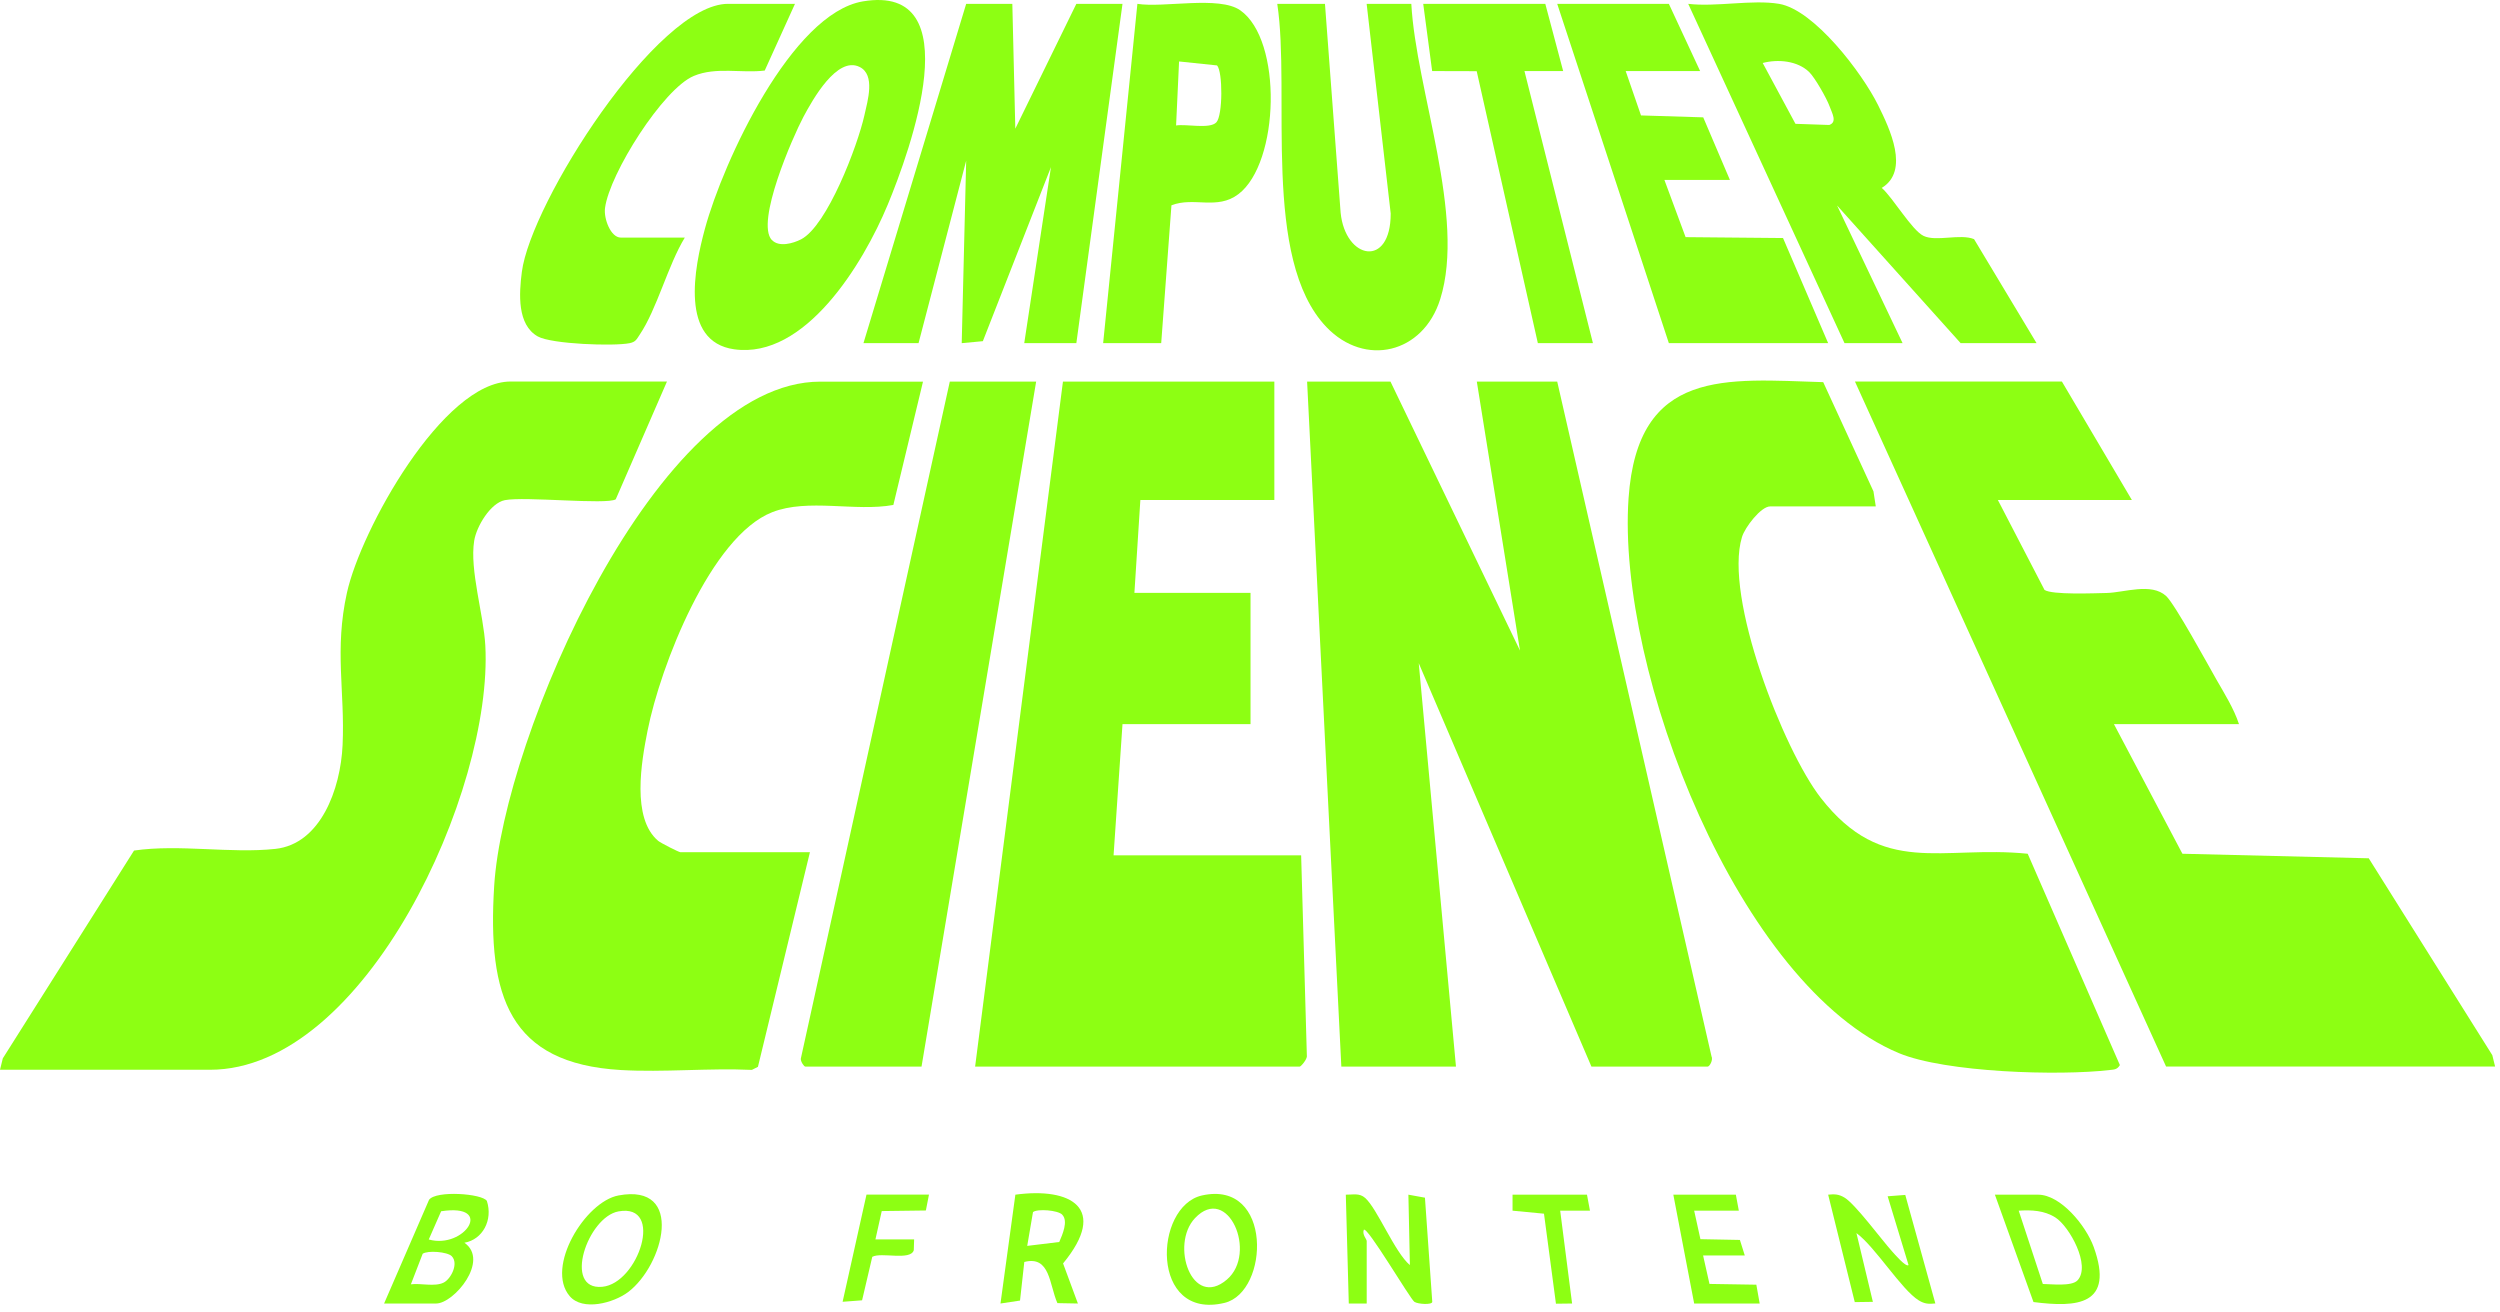 <?xml version="1.0" encoding="UTF-8"?> <svg xmlns="http://www.w3.org/2000/svg" width="284" height="149" viewBox="0 0 284 149" fill="none"><path d="M157.957 43.347L172.671 73.901L167.766 43.347H176.899L194.426 119.998C194.636 120.383 194.223 121.169 193.98 121.169H180.788L161.17 75.341L165.398 121.169H152.376L148.487 43.347H157.957Z" fill="#8DFF13"></path><path d="M242.178 56.802H226.958L232.255 67.014C233.107 67.595 237.937 67.392 239.317 67.363C241.299 67.319 244.384 66.163 246.068 67.704C247.063 68.614 250.797 75.465 251.784 77.196C252.691 78.781 253.773 80.505 254.348 82.258H240.142L247.922 96.986L269.089 97.502L283.126 119.867L283.444 121.161H246.068L210.722 43.34H234.23L242.178 56.795V56.802Z" fill="#8DFF13"></path><path d="M144.766 43.347V56.802H129.545L128.869 67.348H142.06V82.258H127.516L126.501 97.168H147.81L148.459 119.925C148.527 120.311 147.783 121.169 147.641 121.169H110.773L120.751 43.347H144.766Z" fill="#8DFF13"></path><path d="M75.765 43.347L69.948 56.722C68.913 57.362 59.604 56.373 57.352 56.817C55.728 57.137 54.132 59.784 53.868 61.428C53.333 64.759 54.943 69.792 55.133 73.348C56.019 89.836 41.515 121.525 23.852 121.525H0L0.318 120.231L15.227 96.622C20.402 95.873 26.173 96.986 31.287 96.433C36.401 95.88 38.688 89.684 38.918 84.636C39.195 78.498 37.971 73.85 39.411 67.341C40.981 60.206 50.316 43.34 58.015 43.34H75.772L75.765 43.347Z" fill="#8DFF13"></path><path d="M104.854 43.347L101.485 57.362C97.176 58.155 91.784 56.584 87.712 58.191C80.737 60.933 75.021 75.661 73.567 82.985C72.863 86.527 71.72 92.957 74.771 95.524C75.048 95.757 77.118 96.811 77.294 96.811H92.007L86.102 121.191L85.412 121.54C80.507 121.314 75.386 121.838 70.516 121.554C57.839 120.812 55.349 113.205 56.141 100.615C57.196 83.763 74.609 43.354 93.191 43.354H104.861L104.854 43.347Z" fill="#8DFF13"></path><path d="M213.09 57.529H201.083C200.054 57.529 198.228 59.886 197.89 61.006C195.806 67.792 202.591 85.182 206.833 90.629C213.895 99.706 220.579 95.989 230.347 96.986L240.819 120.994C240.501 121.518 240.169 121.496 239.662 121.554C233.912 122.231 221.005 121.845 215.708 119.634C197.545 112.041 183.643 76.323 185.003 56.613C186.031 41.74 196.144 43.085 207.117 43.413L212.826 55.82L213.09 57.537V57.529Z" fill="#8DFF13"></path><path d="M117.707 43.347L104.685 121.169H91.493C91.324 121.169 90.939 120.565 90.972 120.267L107.898 43.347H117.707Z" fill="#8DFF13"></path><path d="M115.001 0.436L115.339 14.618L122.273 0.436H127.516L122.273 38.983H116.354L119.391 18.982L111.652 38.758L109.251 38.983L109.758 18.255L104.346 38.983H98.089L109.758 0.436H115.001Z" fill="#8DFF13"></path><path d="M202.097 0.436C206.082 1.105 211.534 8.269 213.361 11.964C214.68 14.633 216.966 19.404 213.766 21.346C215.031 22.444 217.183 26.154 218.509 26.794C219.949 27.492 222.655 26.517 224.252 27.165L231.355 38.983H222.73L208.693 23.346L216.134 38.983H209.538L191.781 0.436C194.94 0.814 199.067 -0.073 202.097 0.436ZM205.534 8.196C204.188 6.88 201.942 6.705 200.244 7.156L203.964 14.066L207.8 14.197C208.747 13.877 208.111 12.837 207.841 12.08C207.516 11.171 206.163 8.807 205.534 8.196Z" fill="#8DFF13"></path><path d="M98.001 0.16C110.32 -1.935 103.372 17.164 100.856 23.23C98.035 30.023 91.446 40.809 83.409 39.681C77.193 38.809 78.877 30.408 80.081 25.979C82.165 18.313 89.951 1.534 98.008 0.16H98.001ZM87.685 27.259C88.483 28.117 90.1 27.652 91.006 27.186C93.976 25.644 97.426 16.553 98.197 13.098C98.563 11.447 99.462 8.502 97.656 7.607C95.085 6.327 92.305 11.338 91.263 13.287C90.059 15.549 85.811 25.259 87.678 27.266L87.685 27.259Z" fill="#8DFF13"></path><path d="M150.516 0.436L152.295 24.161C152.83 29.492 157.991 30.496 157.984 24.255L155.251 0.436H160.325C160.866 10.233 166.542 24.612 163.613 33.972C161.671 40.191 155.042 41.711 150.685 37.158C143.284 29.419 146.633 10.56 145.097 0.436H150.516Z" fill="#8DFF13"></path><path d="M193.134 8.073H184.678L186.417 13.113L193.486 13.331L196.516 20.437H189.075L191.483 26.939L202.551 27.041L207.678 38.983H189.582L176.899 0.436H189.582L193.134 8.073Z" fill="#8DFF13"></path><path d="M131.913 38.983H125.317L129.207 0.436C132.19 0.916 138.488 -0.502 140.883 1.163C145.727 4.538 145.361 18.502 140.687 22.052C138.258 23.899 135.62 22.321 133.076 23.324L131.913 38.983ZM138.258 7.433L133.942 6.982L133.604 14.255C134.734 14.059 137.433 14.691 138.177 13.899C138.921 13.106 138.914 8.138 138.258 7.433Z" fill="#8DFF13"></path><path d="M90.31 0.436L86.873 8.015C84.221 8.342 81.367 7.564 78.816 8.626C75.339 10.073 69.244 19.717 68.73 23.63C68.568 24.859 69.386 26.99 70.523 26.99H77.795C75.887 30.103 74.622 35.136 72.667 38.023C72.308 38.554 72.221 38.838 71.531 38.983C69.751 39.347 62.662 39.1 61.093 38.22C58.738 36.896 58.962 33.376 59.28 30.903C60.281 23.033 74.663 0.436 82.699 0.436H90.31Z" fill="#8DFF13"></path><path d="M175.546 0.436L177.575 8.073H173.178L180.957 38.983H174.7L167.753 8.087L162.693 8.073L161.678 0.436H175.546Z" fill="#8DFF13"></path><path d="M214.91 142.122C215.174 142.413 216.533 144.013 216.811 143.708L214.436 135.897L216.439 135.744L219.855 148.072C219.124 148.152 218.637 148.13 217.981 147.73C216.012 146.53 213.029 141.642 210.891 140.079L212.759 147.89L210.702 147.919L207.678 135.715C208.409 135.635 208.896 135.657 209.552 136.057C210.783 136.813 213.712 140.784 214.91 142.122Z" fill="#8DFF13"></path><path d="M43.633 148.079L48.74 136.297C49.538 135.206 54.801 135.591 55.309 136.428C56.012 138.602 54.835 140.806 52.758 141.177C55.647 143.192 51.568 148.079 49.545 148.079H43.626H43.633ZM48.706 140.806C52.772 141.941 56.249 136.66 50.113 137.599L48.706 140.806ZM51.331 142.712C50.83 142.195 48.571 142.028 48.016 142.428L46.677 145.897C47.793 145.752 49.376 146.203 50.391 145.708C51.203 145.315 52.136 143.555 51.324 142.712H51.331Z" fill="#8DFF13"></path><path d="M155.251 148.079H153.222L152.884 135.715C153.689 135.729 154.419 135.497 155.082 136.086C156.462 137.308 158.437 142.261 160.163 143.715L159.993 135.715L161.874 136.057L162.706 147.89C162.693 148.254 161.083 148.159 160.677 147.89C160.196 147.577 155.292 139.213 154.927 139.708C154.717 140.239 155.258 140.762 155.258 140.981V148.072L155.251 148.079Z" fill="#8DFF13"></path><path d="M226.62 135.715H231.524C234.088 135.715 236.963 139.228 237.842 141.65C240.237 148.29 235.948 148.545 231.003 147.912L226.62 135.715ZM236.009 145.446C237.545 143.788 235.096 139.33 233.499 138.311C232.221 137.497 230.773 137.439 229.325 137.533L232.065 145.861C233.019 145.868 235.346 146.166 236.009 145.446Z" fill="#8DFF13"></path><path d="M122.442 148.079L120.122 148.035C119.188 145.941 119.317 142.602 116.361 143.359L115.874 147.744L113.655 148.079L115.346 135.715C121.644 134.857 125.946 137.242 120.765 143.526L122.449 148.079H122.442ZM120.67 137.984C120.176 137.475 117.856 137.293 117.348 137.693L116.692 141.533L120.332 141.09C120.683 140.268 121.38 138.726 120.67 137.991V137.984Z" fill="#8DFF13"></path><path d="M136.553 135.802C144.61 134.006 144.211 146.77 139.111 148.006C130.628 150.057 131.04 137.031 136.553 135.802ZM135.748 138.384C132.907 141.402 135.41 148.741 139.368 145.366C142.906 142.355 139.476 134.428 135.748 138.384Z" fill="#8DFF13"></path><path d="M64.712 147.235C61.938 143.977 66.464 136.508 70.266 135.802C77.849 134.384 75.38 143.752 71.348 146.784C69.711 148.014 66.193 148.981 64.712 147.235ZM70.266 137.613C66.748 138.246 63.907 146.595 68.412 146.181C72.525 145.803 75.515 136.668 70.266 137.613Z" fill="#8DFF13"></path><path d="M197.193 135.715L197.531 137.533H192.457L193.168 140.77L197.653 140.857L198.208 142.624H193.472L194.196 145.854L199.52 145.941L199.899 148.079H192.457L190.09 135.715H197.193Z" fill="#8DFF13"></path><path d="M105.53 135.715L105.179 137.511L100.166 137.577L99.449 140.799H103.846L103.805 142.028C103.426 143.25 100.091 142.21 99.09 142.777L97.933 147.715L95.721 147.883L98.434 135.708H105.537L105.53 135.715Z" fill="#8DFF13"></path><path d="M180.281 135.715L180.619 137.533H177.237L178.59 148.079L176.756 148.101L175.397 137.875L171.825 137.533V135.715H180.281Z" fill="#8DFF13"></path></svg> 